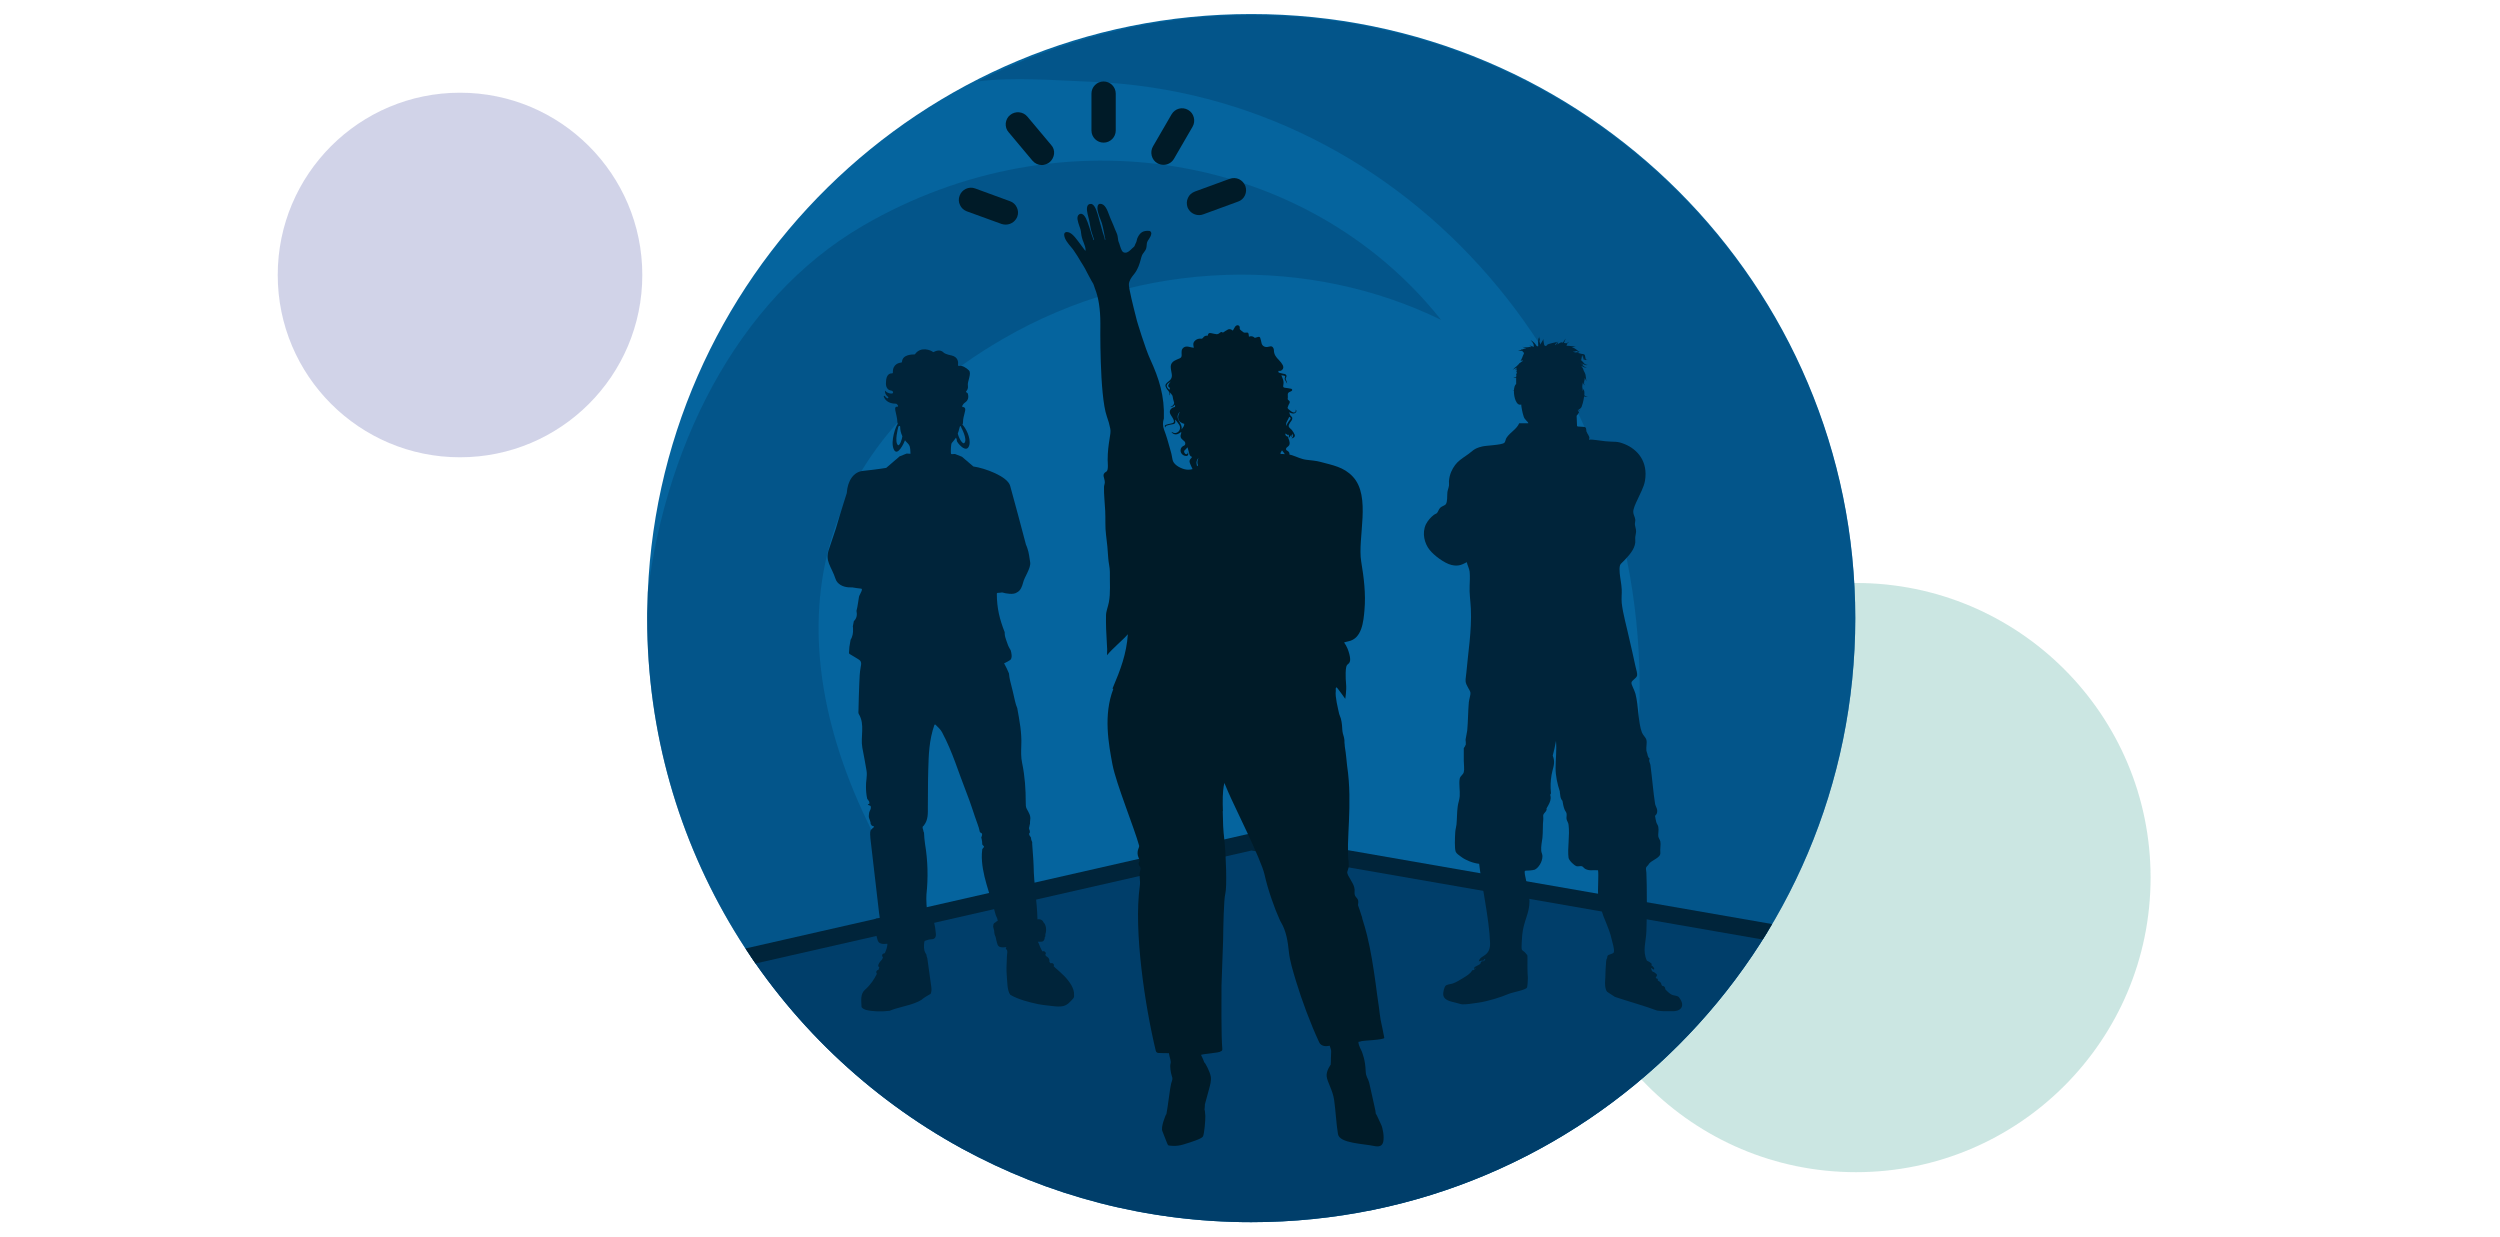 <svg xmlns="http://www.w3.org/2000/svg" xmlns:xlink="http://www.w3.org/1999/xlink" width="768" zoomAndPan="magnify" viewBox="0 0 576 285" height="380" preserveAspectRatio="xMidYMid meet" version="1.0"><defs><filter x="0%" y="0%" width="100%" height="100%" id="id1"><feColorMatrix values="0 0 0 0 1 0 0 0 0 1 0 0 0 0 1 0 0 0 1 0" color-interpolation-filters="sRGB"/></filter><mask id="id2"><g filter="url(#id1)"><rect x="-57.6" width="691.2" fill="#000000" y="-28.5" height="342" fill-opacity="0.298"/></g></mask><clipPath id="id3"><path d="M 0.746 0.32 L 136.496 0.32 L 136.496 136.07 L 0.746 136.07 Z M 0.746 0.32 " clip-rule="nonzero"/></clipPath><clipPath id="id4"><rect x="0" width="137" y="0" height="137"/></clipPath><mask id="id5"><g filter="url(#id1)"><rect x="-57.6" width="691.2" fill="#000000" y="-28.5" height="342" fill-opacity="0.298"/></g></mask><clipPath id="id6"><path d="M 0.988 0.359 L 84.988 0.359 L 84.988 84.359 L 0.988 84.359 Z M 0.988 0.359 " clip-rule="nonzero"/></clipPath><clipPath id="id7"><rect x="0" width="86" y="0" height="85"/></clipPath><clipPath id="id8"><path d="M 225 3 L 427.461 3 L 427.461 280 L 225 280 Z M 225 3 " clip-rule="nonzero"/></clipPath><clipPath id="id9"><path d="M 427.461 142.41 C 427.461 219.258 365.164 281.59 288.285 281.59 C 264.148 281.59 241.41 275.449 221.605 264.609 C 178.414 240.98 149.105 195.16 149.105 142.41 C 149.105 141.574 149.105 140.734 149.152 139.898 C 150.457 64.215 212.242 3.281 288.285 3.281 C 365.164 3.281 427.461 65.613 427.461 142.41 Z M 427.461 142.41 " clip-rule="nonzero"/></clipPath><clipPath id="id10"><path d="M 149 37 L 333 37 L 333 267 L 149 267 Z M 149 37 " clip-rule="nonzero"/></clipPath><clipPath id="id11"><path d="M 427.461 142.41 C 427.461 219.258 365.164 281.59 288.285 281.59 C 264.148 281.59 241.41 275.449 221.605 264.609 C 178.414 240.98 149.105 195.16 149.105 142.41 C 149.105 141.574 149.105 140.734 149.152 139.898 C 150.457 64.215 212.242 3.281 288.285 3.281 C 365.164 3.281 427.461 65.613 427.461 142.41 Z M 427.461 142.41 " clip-rule="nonzero"/></clipPath><clipPath id="id12"><path d="M 149 194 L 427.461 194 L 427.461 281.633 L 149 281.633 Z M 149 194 " clip-rule="nonzero"/></clipPath><clipPath id="id13"><path d="M 427.461 142.41 C 427.461 219.258 365.164 281.59 288.285 281.59 C 264.148 281.59 241.41 275.449 221.605 264.609 C 178.414 240.98 149.105 195.16 149.105 142.41 C 149.105 141.574 149.105 140.734 149.152 139.898 C 150.457 64.215 212.242 3.281 288.285 3.281 C 365.164 3.281 427.461 65.613 427.461 142.41 Z M 427.461 142.41 " clip-rule="nonzero"/></clipPath><clipPath id="id14"><path d="M 149 139 L 427.461 139 L 427.461 281.633 L 149 281.633 Z M 149 139 " clip-rule="nonzero"/></clipPath><clipPath id="id15"><path d="M 427.461 142.41 C 427.461 219.258 365.164 281.59 288.285 281.59 C 264.148 281.59 241.41 275.449 221.605 264.609 C 178.414 240.98 149.105 195.16 149.105 142.41 C 149.105 141.574 149.105 140.734 149.152 139.898 C 150.457 64.215 212.242 3.281 288.285 3.281 C 365.164 3.281 427.461 65.613 427.461 142.41 Z M 427.461 142.41 " clip-rule="nonzero"/></clipPath></defs><g mask="url(#id2)"><g transform="matrix(1, 0, 0, 1, 359, 134)"><g clip-path="url(#id4)"><g clip-path="url(#id3)"><path fill="#52ab9d" d="M 68.621 0.32 C 31.133 0.32 0.746 30.711 0.746 68.195 C 0.746 105.684 31.133 136.07 68.621 136.07 C 106.105 136.07 136.496 105.684 136.496 68.195 C 136.496 30.711 106.105 0.32 68.621 0.32 " fill-opacity="1" fill-rule="nonzero"/></g></g></g></g><g mask="url(#id5)"><g transform="matrix(1, 0, 0, 1, 63, 21)"><g clip-path="url(#id7)"><g clip-path="url(#id6)"><path fill="#666cb1" d="M 42.988 0.359 C 19.789 0.359 0.988 19.164 0.988 42.359 C 0.988 65.555 19.789 84.359 42.988 84.359 C 66.184 84.359 84.988 65.555 84.988 42.359 C 84.988 19.164 66.184 0.359 42.988 0.359 " fill-opacity="1" fill-rule="nonzero"/></g></g></g></g><path fill="#00243a" d="M 293.734 51.703 C 293.781 51.75 293.828 51.75 293.875 51.797 C 293.457 51.75 293.176 51.703 293.176 51.656 C 293.363 51.656 293.547 51.656 293.734 51.703 Z M 293.734 51.703 " fill-opacity="1" fill-rule="nonzero"/><path fill="#05649e" d="M 427.461 142.41 C 427.461 219.258 365.164 281.59 288.285 281.59 C 264.148 281.59 241.41 275.449 221.605 264.609 C 178.414 240.98 149.105 195.113 149.105 142.41 C 149.105 141.574 149.105 140.734 149.152 139.898 C 150.457 64.215 212.242 3.234 288.285 3.234 C 365.164 3.234 427.461 65.566 427.461 142.41 Z M 427.461 142.41 " fill-opacity="1" fill-rule="evenodd"/><g clip-path="url(#id8)"><g clip-path="url(#id9)"><path fill="#024b7b" d="M 427.461 142.504 C 427.461 210.23 378.957 266.656 314.703 279.031 C 350.488 255.121 375.695 212.883 377.652 164.645 C 380.773 87.102 324.441 21.84 251.801 18.863 C 243.551 18.539 233.348 17.699 225.242 18.77 C 244.16 9.188 265.547 3.465 288.145 3.465 C 365.117 3.512 427.461 65.75 427.461 142.504 Z M 427.461 142.504 " fill-opacity="0.577" fill-rule="nonzero"/></g></g><g clip-path="url(#id10)"><g clip-path="url(#id11)"><path fill="#024b7b" d="M 332.035 73.707 C 301.938 59.008 263.449 59.285 231.02 78.125 C 180.695 107.289 178.508 155.344 206.883 202.277 C 225.289 232.699 224.684 261.445 228.922 266.191 C 226.594 266.332 224.309 266.238 222.027 265.82 C 178.414 241.957 148.824 195.672 148.824 142.457 C 148.824 141.621 148.824 140.734 148.871 139.898 C 152.414 104.176 169.422 69.055 198.867 51.984 C 244.855 25.234 301.656 35.422 332.035 73.707 Z M 332.035 73.707 " fill-opacity="0.577" fill-rule="nonzero"/></g></g><g clip-path="url(#id12)"><g clip-path="url(#id13)"><path fill="#003e6a" d="M 288.285 194.043 L -5.449 260.98 L 306.363 354.527 L 523.445 235.023 Z M 288.285 194.043 " fill-opacity="1" fill-rule="nonzero"/></g></g><g clip-path="url(#id14)"><g clip-path="url(#id15)"><path stroke-linecap="butt" transform="matrix(0.466, 0, 0, 0.465, 148.36, 2.536)" fill="none" stroke-linejoin="miter" d="M 300.304 411.698 L -330.102 555.599 L 339.103 756.704 L 804.999 499.797 Z M 300.304 411.698 " stroke="#00243a" stroke-width="8.36" stroke-opacity="1" stroke-miterlimit="10"/></g></g><path fill="#001b28" d="M 254.27 32.863 C 255.809 32.863 257.066 31.609 257.066 30.074 L 257.066 21.562 C 257.066 20.027 255.809 18.77 254.27 18.77 C 252.73 18.77 251.473 20.027 251.473 21.562 L 251.473 30.074 C 251.473 31.609 252.73 32.863 254.27 32.863 Z M 254.27 32.863 " fill-opacity="1" fill-rule="nonzero"/><path fill="#001b28" d="M 237.867 37.004 C 238.426 37.656 239.219 38.027 240.012 38.027 C 240.152 38.027 240.336 38.027 240.477 37.98 C 240.945 37.887 241.41 37.703 241.828 37.375 C 242.387 36.91 242.762 36.215 242.855 35.469 C 242.945 34.727 242.715 33.98 242.203 33.422 L 236.703 26.863 C 235.727 25.699 233.953 25.516 232.742 26.492 C 232.137 26.957 231.812 27.656 231.719 28.398 C 231.672 29.145 231.859 29.887 232.371 30.445 Z M 237.867 37.004 " fill-opacity="1" fill-rule="nonzero"/><path fill="#001b28" d="M 266.664 37.609 C 267.082 37.84 267.594 37.98 268.062 37.98 C 269.039 37.98 269.973 37.469 270.484 36.586 L 274.77 29.191 C 275.145 28.539 275.238 27.793 275.051 27.051 C 274.863 26.305 274.398 25.699 273.746 25.328 C 272.395 24.539 270.719 25.004 269.926 26.352 L 265.637 33.75 C 265.266 34.398 265.172 35.145 265.359 35.887 C 265.547 36.633 266.012 37.238 266.664 37.609 Z M 266.664 37.609 " fill-opacity="1" fill-rule="nonzero"/><path fill="#001b28" d="M 273.699 45.609 C 273.375 46.309 273.375 47.051 273.605 47.75 C 273.793 48.215 274.07 48.586 274.445 48.914 C 274.957 49.332 275.609 49.562 276.262 49.562 C 276.59 49.562 276.914 49.516 277.242 49.379 L 285.254 46.445 C 285.953 46.215 286.512 45.703 286.84 45.004 C 287.164 44.309 287.164 43.562 286.934 42.867 C 286.652 42.168 286.141 41.609 285.488 41.285 C 284.789 40.957 284.043 40.957 283.344 41.191 L 275.332 44.121 C 274.586 44.402 273.98 44.914 273.699 45.609 Z M 273.699 45.609 " fill-opacity="1" fill-rule="nonzero"/><path fill="#001b28" d="M 222.727 48.68 L 230.785 51.609 C 231.113 51.703 231.391 51.75 231.719 51.75 C 232.371 51.75 233.023 51.516 233.535 51.098 C 233.906 50.773 234.188 50.402 234.375 49.938 C 234.652 49.238 234.605 48.449 234.281 47.797 C 233.953 47.098 233.395 46.586 232.695 46.355 L 224.684 43.422 C 223.238 42.867 221.605 43.656 221.094 45.098 C 220.816 45.797 220.859 46.586 221.188 47.238 C 221.469 47.891 222.027 48.402 222.727 48.68 Z M 222.727 48.68 " fill-opacity="1" fill-rule="nonzero"/><path fill="#001b28" d="M 318.941 239.117 C 318.848 238.422 318.242 235.723 318.105 235.023 C 317.965 234.094 317.824 233.164 317.73 232.234 C 317.453 230.328 317.172 228.418 316.938 226.512 C 316.426 222.836 315.867 219.164 314.98 215.535 C 314.656 214.23 314.281 212.93 313.863 211.629 C 313.863 211.629 313.863 211.629 313.863 211.582 C 313.863 211.348 313.77 211.16 313.676 210.93 C 313.445 210.137 313.164 209.348 312.887 208.559 C 312.887 208.559 312.887 208.512 312.887 208.512 C 312.934 208.094 313.023 207.625 312.84 207.254 C 312.699 206.93 312.324 206.648 312.188 206.324 C 312 205.859 312.141 205.348 312.094 204.883 C 312.047 204.23 311.719 203.625 311.395 203.066 C 311.113 202.602 310.883 202.137 310.602 201.672 C 310.555 201.531 310.508 201.441 310.461 201.301 C 310.461 201.254 310.461 201.207 310.414 201.16 C 310.324 200.695 310.836 200.09 310.742 199.348 C 310.742 199.348 310.742 198.695 310.742 198.695 C 310.043 194.043 311.719 185.391 310.371 176.414 C 310.324 175.949 310.23 175.02 310.184 174.602 C 310.137 174.18 310.09 173.762 310.043 173.344 C 309.996 173.02 309.949 172.691 309.902 172.414 C 309.855 172.09 309.809 171.809 309.809 171.484 C 309.762 171.297 309.762 171.066 309.762 170.879 C 309.762 170.691 309.762 170.461 309.719 170.273 C 309.672 169.809 309.484 169.391 309.391 168.973 C 309.25 168.367 309.25 167.762 309.203 167.156 C 309.156 166.598 309.066 166.043 308.926 165.531 C 308.785 165.203 308.645 164.832 308.551 164.508 C 308.273 163.25 307.574 160.504 307.762 159.25 C 307.805 158.926 307.621 158.457 307.945 158.367 C 308.039 158.32 309.949 161.016 309.949 161.016 C 309.949 161.016 310.277 159.062 310.137 157.621 C 309.996 156.18 309.949 153.621 310.371 153.203 C 310.789 152.785 311.395 152.645 310.883 150.691 C 310.371 148.738 309.719 148.18 309.719 148.086 C 309.762 147.992 309.531 147.992 310.648 147.762 C 313.816 147.156 314.145 143.156 314.375 140.551 C 314.703 136.828 314.238 133.062 313.629 129.434 C 312.699 123.945 316.008 114.406 311.672 109.801 C 309.578 107.57 307.062 107.199 304.172 106.406 C 303.148 106.129 302.074 106.082 301.051 105.941 C 299.793 105.801 298.812 105.242 297.648 104.871 C 297.461 104.824 297.277 104.777 297.09 104.73 C 297.137 104.406 296.996 104.082 296.672 103.895 C 296.531 103.801 296.344 103.754 296.297 103.523 C 296.297 103.336 296.344 103.199 296.484 103.105 C 296.578 103.012 296.719 102.918 296.809 102.824 C 297.371 102.406 297.09 101.523 296.855 101.012 C 296.809 100.871 296.719 100.547 296.531 100.5 C 296.438 100.5 296.391 100.5 296.297 100.453 C 296.25 100.312 296.156 100.129 296.109 99.988 L 296.203 99.895 C 296.438 100.035 296.672 100.172 296.855 100.312 C 296.855 100.266 296.855 100.172 296.855 100.082 C 297.137 100.312 296.902 100.594 296.902 100.824 C 296.949 100.824 296.949 100.871 296.996 100.871 C 297.184 100.641 297.371 100.359 297.555 100.129 C 297.555 100.266 297.555 100.453 297.555 100.641 C 297.602 100.641 297.602 100.641 297.648 100.641 C 297.695 100.406 297.742 100.129 297.836 99.895 C 298.023 100.312 297.93 100.684 297.555 101.012 C 298.066 100.965 298.441 100.594 298.301 100.172 C 298.16 99.801 297.93 99.477 297.695 99.152 C 297.555 98.918 297.277 98.777 297.137 98.594 C 296.855 98.312 296.855 98.035 297.043 97.707 C 297.184 97.43 297.371 97.148 297.555 96.918 C 297.789 96.594 297.836 96.172 297.555 95.988 C 297.184 95.707 297.137 95.336 297.043 94.965 C 297.23 95.059 297.371 95.148 297.555 95.195 C 297.836 95.289 298.113 95.336 298.395 95.148 C 298.719 94.965 298.812 94.594 298.535 94.359 C 298.629 94.871 298.348 95.195 297.836 94.965 C 297.461 94.824 297.184 94.5 296.855 94.266 C 296.719 94.125 296.578 93.988 296.719 93.754 C 296.809 93.57 296.855 93.289 296.996 93.102 C 297.23 92.73 297.23 92.453 296.949 92.266 C 296.719 92.125 296.625 91.941 296.719 91.66 C 296.719 91.613 296.719 91.523 296.719 91.477 C 296.672 90.5 296.672 90.5 297.508 90.125 C 297.602 90.078 297.742 89.941 297.742 89.848 C 297.742 89.754 297.602 89.566 297.461 89.566 C 296.996 89.477 296.484 89.383 296.02 89.336 C 295.738 89.289 295.645 89.195 295.645 88.965 C 295.691 88.543 295.785 88.172 295.691 87.754 C 295.598 87.289 295.367 86.871 295.227 86.453 C 295.367 86.453 295.551 86.496 295.785 86.543 C 296.156 86.637 296.156 86.684 296.02 87.055 C 295.973 87.148 295.973 87.336 296.02 87.43 C 296.156 87.754 296.391 88.078 296.578 88.453 C 296.484 88.172 296.484 87.895 296.344 87.66 C 296.203 87.383 296.156 87.195 296.344 86.918 C 296.484 86.684 296.391 86.359 296.203 86.266 C 296.066 86.172 295.879 86.125 295.738 86.125 C 295.414 86.031 295.086 85.984 294.762 85.895 C 294.527 85.801 294.434 85.66 294.621 85.43 C 294.945 85.52 295.18 85.43 295.414 85.195 C 295.785 84.871 295.691 84.453 295.551 84.125 C 295.32 83.707 295.039 83.336 294.668 82.961 C 294.016 82.312 293.504 81.66 293.504 80.684 C 293.504 80.496 293.457 80.312 293.363 80.172 C 293.223 79.895 292.988 79.754 292.711 79.801 C 292.477 79.848 292.242 79.895 292.012 79.938 C 291.5 80.031 290.801 79.754 290.66 79.055 C 290.613 78.684 290.473 78.312 290.379 77.938 C 290.332 77.707 290.195 77.566 289.914 77.613 C 289.68 77.66 289.402 77.754 289.121 77.848 C 288.75 77.52 288.328 77.336 287.77 77.566 C 287.723 77.473 287.723 77.336 287.723 77.242 C 287.633 76.637 287.633 76.59 286.98 76.637 C 286.887 76.637 286.793 76.684 286.746 76.637 C 286.652 76.637 286.559 76.59 286.465 76.543 C 286.328 76.449 286.188 76.355 286.047 76.219 C 285.859 76.031 285.582 75.938 285.629 75.566 C 285.676 75.336 285.582 75.055 285.301 74.961 C 285.07 74.867 284.742 75.008 284.555 75.289 C 284.371 75.566 284.23 75.844 284.043 76.172 C 283.719 75.891 283.297 75.707 282.879 75.938 C 282.504 76.125 282.133 76.402 281.762 76.637 C 281.387 76.402 281.34 76.449 280.922 76.777 C 280.781 76.914 280.547 77.008 280.363 77.008 C 279.941 76.961 279.523 76.867 279.152 76.777 C 278.59 76.637 278.359 76.777 278.266 77.336 C 277.848 77.289 277.426 77.426 277.195 77.801 C 277.055 77.984 276.914 78.078 276.68 78.031 C 276.168 77.984 275.75 78.125 275.375 78.449 C 275.051 78.73 274.863 79.102 274.957 79.566 C 275.004 79.707 275.004 79.895 275.051 80.125 C 274.816 80.078 274.633 80.078 274.492 80.031 C 274.164 79.984 273.84 79.848 273.512 79.848 C 272.906 79.801 272.348 80.219 272.254 80.824 C 272.207 81.148 272.254 81.473 272.254 81.848 C 272.254 82.219 272.113 82.449 271.742 82.59 C 271.324 82.777 270.902 82.918 270.531 83.148 C 270.066 83.43 269.738 83.895 269.738 84.453 C 269.738 85.008 269.879 85.613 269.973 86.172 C 270.066 86.684 269.973 87.148 269.598 87.566 C 269.414 87.754 269.18 87.941 268.945 88.125 C 268.715 88.359 268.434 88.59 268.527 88.965 C 268.621 89.242 268.762 89.523 268.945 89.754 C 269.227 90.125 269.645 90.453 269.367 91.055 L 269.461 91.055 C 269.551 90.824 269.598 90.637 269.691 90.453 C 269.785 90.637 269.832 90.777 269.926 90.871 C 270.02 90.965 270.113 91.102 270.156 91.242 C 270.203 91.707 270.391 92.359 270.531 92.824 C 270.484 93.289 270.113 93.57 269.598 93.801 C 270.066 93.801 270.344 93.613 270.625 93.336 C 270.625 93.289 270.672 93.289 270.672 93.242 C 270.719 93.43 270.766 93.523 270.766 93.523 C 270.719 93.57 270.719 93.66 270.719 93.754 C 270.672 93.754 270.578 93.801 270.531 93.801 C 269.598 94.082 269.227 94.824 269.785 95.66 C 269.973 95.988 270.203 96.266 270.344 96.594 C 270.625 97.195 270.484 97.477 269.832 97.57 C 269.414 97.66 268.992 97.754 268.574 97.895 C 268.48 97.941 268.34 98.082 268.34 98.172 C 268.34 98.266 268.48 98.359 268.527 98.5 C 268.574 98.172 268.574 98.129 268.898 98.035 C 269.227 97.941 269.551 97.848 269.879 97.801 C 270.672 97.707 270.902 97.57 270.766 96.777 C 270.766 96.73 270.766 96.73 270.809 96.684 C 271.137 97.105 271.418 97.477 271.695 97.895 C 272.07 98.453 271.93 99.477 270.949 99.754 C 270.531 99.848 270.25 99.664 269.879 99.477 C 270.113 99.895 270.438 100.035 270.809 100.082 C 271.324 100.129 271.742 99.801 272.16 99.523 C 272.16 99.664 272.16 99.848 272.113 99.941 C 271.883 100.5 271.977 100.918 272.441 101.289 C 272.582 101.43 272.723 101.523 272.859 101.664 C 273.047 101.801 273.094 101.988 273.094 102.266 C 273.047 102.594 272.812 102.688 272.582 102.777 C 271.789 103.242 271.883 104.223 272.395 104.688 C 272.629 104.918 273 105.059 273.328 105.059 C 273.746 105.059 273.887 104.641 273.699 104.129 C 273.652 104.359 273.652 104.688 273.281 104.641 C 272.953 104.594 272.723 104.129 272.859 103.848 C 272.906 103.754 273.047 103.664 273.141 103.57 C 273.281 103.43 273.418 103.242 273.605 103.059 C 273.746 103.523 273.887 103.988 273.98 104.406 C 274.07 104.777 274.164 105.152 274.633 105.242 C 274.586 105.289 274.586 105.336 274.586 105.383 C 274.539 105.43 274.539 105.477 274.492 105.523 C 274.117 105.848 273.934 106.223 274.164 106.734 C 274.352 107.152 274.492 107.57 274.723 107.988 C 274.723 108.035 274.77 108.035 274.77 108.082 C 274.445 108.176 274.117 108.223 273.746 108.223 C 272.676 108.223 271.137 107.523 270.484 106.641 C 270.113 106.176 270.113 105.57 269.973 104.965 C 269.879 104.359 269.645 103.754 269.504 103.152 C 269.133 101.754 268.715 100.359 268.203 99.012 C 267.875 98.172 267.875 97.242 268.156 96.406 C 268.34 91.242 267.035 87.195 265.031 82.824 C 263.82 80.219 261.957 73.938 261.957 73.938 C 261.91 73.754 261.816 73.426 261.723 73.008 C 261.211 71.008 260 66.262 260.094 65.426 C 260.188 64.59 260.699 63.891 261.117 63.379 C 261.723 62.68 262.004 62.078 262.332 61.332 C 262.469 60.961 262.703 60.309 262.797 59.891 C 262.891 59.52 262.984 59.145 263.121 58.82 C 263.215 58.59 263.355 58.402 263.543 58.168 C 263.82 57.797 264.102 57.426 264.148 56.914 C 264.148 56.773 264.195 56.633 264.195 56.496 C 264.195 56.262 264.242 56.031 264.289 55.844 C 264.379 55.566 264.52 55.332 264.707 55.098 C 264.941 54.727 265.219 54.309 265.266 53.797 C 265.266 53.656 265.219 53.52 265.125 53.379 C 265.031 53.285 264.895 53.191 264.754 53.191 C 263.402 53.098 262.797 53.562 262.285 54.402 C 262.051 54.773 261.957 55.098 261.91 55.379 C 261.863 55.609 261.816 55.797 261.68 56.031 C 261.68 56.078 261.633 56.121 261.586 56.215 C 261.539 56.355 261.398 56.773 261.258 56.867 C 261.117 57.008 260.98 57.098 260.84 57.238 C 260.375 57.703 259.812 58.262 259.254 58.215 C 258.555 58.215 258.371 57.609 258.043 56.633 C 257.949 56.309 257.855 55.984 257.719 55.703 C 257.625 55.52 257.625 55.238 257.578 54.961 C 257.531 54.586 257.484 54.168 257.297 53.75 C 257.16 53.426 257.02 53.098 256.879 52.773 C 256.738 52.449 256.645 52.168 256.508 51.844 C 256.414 51.656 256.32 51.426 256.227 51.191 C 256.133 50.961 256.039 50.727 255.945 50.539 C 255.809 50.262 255.715 49.938 255.574 49.609 C 255.109 48.355 254.594 46.957 253.477 46.957 C 253.246 46.957 253.059 47.098 252.965 47.285 C 252.594 48.168 253.199 49.656 253.664 50.867 C 253.758 51.098 253.852 51.332 253.898 51.52 C 254.035 51.984 254.223 52.867 254.363 53.609 C 254.41 53.938 254.504 54.309 254.551 54.586 C 254.594 54.727 254.594 54.867 254.641 54.961 C 254.688 55.055 254.688 55.145 254.688 55.191 C 254.688 55.191 254.641 55.238 254.551 55.238 C 254.551 55.238 254.551 55.238 254.551 55.191 C 254.551 55.098 254.504 54.914 254.457 54.727 C 254.176 53.984 253.898 52.914 253.664 52.074 C 253.57 51.75 253.523 51.52 253.43 51.285 C 253.383 51.098 253.336 50.867 253.246 50.586 C 252.824 49.004 252.406 47.516 251.707 47.098 C 251.52 46.957 251.289 46.957 251.102 47.004 C 250.867 47.051 250.684 47.191 250.59 47.379 C 250.262 47.98 250.496 49.051 250.773 50.074 C 250.82 50.262 250.867 50.449 250.914 50.633 C 251.008 50.961 251.055 51.379 251.148 51.844 C 251.242 52.262 251.289 52.68 251.379 53.008 C 251.473 53.426 251.613 53.797 251.754 54.215 C 251.895 54.586 251.984 54.914 252.078 55.238 C 252.078 55.238 252.078 55.285 252.031 55.332 C 251.984 55.332 251.941 55.285 251.941 55.285 C 251.801 54.867 251.66 54.402 251.473 53.938 C 251.332 53.473 251.195 52.961 251.008 52.449 C 250.961 52.355 250.961 52.262 250.914 52.168 C 250.496 50.867 249.984 49.473 249.238 49.285 C 249.098 49.238 248.816 49.238 248.586 49.426 C 247.934 49.938 248.352 51.098 248.68 52.074 C 248.77 52.355 248.91 52.68 248.957 52.914 C 249.051 53.191 249.051 53.473 249.098 53.797 C 249.145 54.121 249.191 54.449 249.285 54.773 C 249.379 55.145 249.516 55.52 249.656 55.844 C 249.891 56.449 250.121 57.055 250.121 57.656 C 250.121 57.703 250.074 57.703 250.074 57.75 C 250.074 57.75 250.031 57.75 249.984 57.703 C 249.797 57.473 249.656 57.238 249.469 57.008 C 249.145 56.586 248.816 56.121 248.492 55.703 C 248.398 55.609 248.305 55.473 248.211 55.332 C 247.605 54.543 246.676 53.332 245.648 53.473 C 245.371 53.52 245.184 53.75 245.184 54.074 C 245.23 55.098 246.07 56.078 246.812 56.961 C 247.047 57.238 247.281 57.52 247.422 57.75 C 247.98 58.543 248.492 59.379 249.004 60.262 C 249.191 60.543 249.379 60.867 249.562 61.148 C 249.891 61.656 250.168 62.215 250.449 62.773 C 250.773 63.379 251.102 64.031 251.473 64.684 C 251.941 65.426 251.941 65.473 252.031 65.75 C 252.078 65.891 252.125 66.078 252.266 66.449 C 253.105 68.543 253.523 71.195 253.523 74.543 C 253.523 74.543 253.289 91.055 255.016 95.941 C 255.387 96.965 255.621 97.801 255.809 98.777 C 256.086 99.988 255.203 102.035 255.203 105.988 C 255.203 106.453 255.434 108.359 254.922 108.641 C 253.711 109.336 254.504 109.941 254.551 111.105 C 254.551 111.477 254.363 111.848 254.363 112.223 C 254.316 113.852 254.551 115.852 254.641 117.711 C 254.734 119.57 254.594 121.523 254.828 123.199 C 255.062 125.012 255.246 126.781 255.34 128.594 C 255.387 129.57 255.715 130.688 255.715 131.805 C 255.668 134.176 255.898 136.645 255.48 138.781 C 255.293 139.805 254.828 140.828 254.828 141.805 C 254.781 143.527 254.875 146.273 255.016 148.18 C 255.109 149.062 255.109 150.039 255.062 150.969 C 256.18 149.527 258.695 147.48 259.859 146.133 C 259.535 150.691 258.184 154.273 256.32 158.645 C 256.414 158.691 256.461 158.738 256.508 158.738 C 254.176 164.738 255.434 171.484 256.32 176.184 C 257.16 180.555 261.305 190.648 262.469 194.883 C 262.469 195.207 262.285 195.484 262.191 195.812 C 262.051 196.371 262.051 196.93 262.285 197.484 C 262.422 197.812 262.609 198.137 262.516 198.465 C 262.469 198.602 262.375 198.695 262.332 198.836 C 262.238 199.254 262.703 199.625 262.797 200.043 C 262.75 200.418 262.703 200.789 262.609 201.023 C 262.422 201.719 262.797 202.977 262.609 204.137 C 261.164 214.418 263.82 231.863 266.289 242.094 C 266.336 242.375 266.617 242.605 266.898 242.605 C 267.27 242.652 269.367 242.652 269.32 242.652 C 269.461 243.723 269.879 244.375 269.691 245.074 C 269.504 245.676 269.738 247.164 269.973 247.863 C 270.25 248.562 270.113 248.746 269.832 249.633 C 269.598 250.422 269.039 255.305 268.715 256.84 C 268.715 256.656 268.715 256.656 268.621 256.84 C 268.621 256.84 267.363 259.68 267.828 260.656 C 268.246 261.633 268.992 263.773 269.133 263.863 C 269.273 263.957 270.949 264.238 272.676 263.68 C 274.68 263.074 276.82 262.375 277.148 261.863 C 277.473 261.352 277.754 257.957 277.707 257.074 C 277.66 256.238 277.566 255.633 277.52 255.68 C 277.566 255.215 277.613 254.746 277.613 254.422 C 277.938 253.215 278.266 252.051 278.59 250.84 C 278.824 249.957 279.105 248.98 278.965 248.051 C 278.777 246.934 277.66 244.793 277.473 244.793 C 277.332 244.328 277.008 243.676 276.727 243.074 C 276.633 242.84 281.293 242.562 281.199 242.234 C 281.199 242.234 281.246 242.234 281.246 242.234 C 281.246 242.234 281.199 242.234 281.246 242.234 C 281.246 242.234 281.293 242.234 281.293 242.234 C 281.527 242.141 281.668 241.91 281.621 241.629 C 281.34 238.746 281.434 229.535 281.434 227.07 C 281.574 222.793 281.762 218.094 281.809 216.512 C 281.852 213.629 281.945 207.254 282.32 205.859 C 282.691 204.465 282.504 197.207 282.086 193.438 C 281.809 191.254 281.762 189.438 281.715 186.832 C 281.715 186.879 281.762 186.926 281.762 186.926 C 281.762 186.648 281.715 185.812 281.715 185.301 C 281.668 182.785 281.898 181.113 282.086 180.461 C 282.133 180.461 281.715 179.484 282.973 182.461 C 284.23 185.438 290.613 198.09 291.359 201.531 C 292.105 204.977 293.734 209.488 294.762 211.719 C 294.898 212.047 295.039 212.324 295.18 212.559 C 296.344 214.512 296.719 216.93 296.949 219.211 C 297.184 221.535 297.93 223.77 298.582 226 C 299.934 230.465 301.938 235.863 303.938 240.141 C 304.406 241.164 305.664 241.07 306.082 240.98 C 306.176 240.98 306.27 240.934 306.363 240.934 C 306.547 241.539 306.688 241.91 306.688 242.004 C 306.734 242.375 306.641 242.887 306.641 243.91 C 306.641 244.281 306.641 244.746 306.594 245.305 C 306.594 245.305 305.523 246.699 305.664 248.004 C 305.805 249.305 307.062 251.168 307.387 253.445 C 307.715 255.727 307.898 259.168 308.273 261.309 C 308.645 263.445 314.145 263.492 316.66 264.051 C 317.637 264.238 318.477 264.145 318.711 263.027 C 318.941 261.91 318.617 259.91 318.195 259.074 C 317.684 258.051 317.125 256.656 316.984 256.609 C 316.938 256.098 316.848 255.633 316.754 255.258 C 316.473 254.145 315.727 250.422 315.449 249.398 C 315.168 248.375 314.703 248.098 314.656 246.84 C 314.562 244.141 313.91 242.746 313.77 242.281 C 313.676 242.004 312.977 240.887 312.977 240.047 C 313.258 240.004 313.539 239.957 313.77 239.863 C 313.816 239.77 318.988 239.582 318.941 239.117 Z M 296.438 97.242 C 296.625 96.824 296.855 96.406 297.043 96.035 C 297.371 96.172 297.461 96.359 297.23 96.684 C 297.09 96.871 296.902 97.059 296.809 97.242 C 296.625 97.523 296.484 97.801 296.297 98.172 C 296.344 97.801 296.297 97.477 296.438 97.242 Z M 269.18 88.73 C 269.133 88.824 269.18 89.012 269.227 89.148 C 269.227 89.195 269.367 89.195 269.414 89.242 C 269.551 89.43 269.598 89.613 269.414 89.801 C 268.434 88.871 268.715 88.543 269.738 87.895 C 269.551 88.125 269.32 88.406 269.18 88.73 Z M 295.039 104.594 C 294.945 104.266 295.273 103.988 295.273 103.941 C 295.273 103.895 295.32 103.801 295.367 103.754 C 295.645 104.082 295.879 104.406 296.02 104.641 C 295.738 104.594 295.367 104.594 295.039 104.594 Z M 272.254 98.918 C 272.348 98.312 272.113 97.895 271.883 97.43 C 271.742 97.148 271.555 96.918 271.461 96.637 C 271.184 95.988 271.324 95.336 271.883 94.871 C 271.555 95.383 271.324 95.941 271.508 96.547 C 271.695 97.195 272.207 97.477 272.859 97.66 C 272.859 98.172 272.582 98.453 272.254 98.918 Z M 275.703 106.918 C 275.609 106.547 275.703 106.266 275.797 105.988 C 275.844 105.801 276.027 105.664 276.121 105.523 C 275.844 106.176 275.797 106.688 276.027 107.199 C 275.938 107.289 275.891 107.336 275.797 107.43 C 275.797 107.246 275.703 107.105 275.703 106.918 Z M 275.703 106.918 " fill-opacity="1" fill-rule="nonzero"/><path fill="#00243a" d="M 246.859 227.023 C 245.93 225.395 244.578 224.234 243.18 223.023 C 243.039 222.883 242.898 222.746 242.762 222.605 C 242.762 222.559 242.809 222.559 242.809 222.512 C 242.809 222.465 242.855 222.371 242.809 222.324 C 242.809 222.281 242.809 222.188 242.762 222.141 C 242.668 222.047 242.574 221.953 242.434 221.906 C 242.387 221.906 242.34 221.906 242.293 221.906 C 242.203 221.906 242.156 221.906 242.062 221.953 C 241.969 221.859 241.875 221.723 241.781 221.629 C 241.828 221.441 241.781 221.211 241.734 221.023 C 241.641 220.746 241.457 220.559 241.176 220.371 C 241.129 220.371 241.129 220.324 241.082 220.324 C 241.082 220.324 241.082 220.324 241.035 220.324 C 241.035 220.324 240.988 220.324 240.988 220.277 C 240.988 220.277 240.988 220.277 240.988 220.234 C 240.945 220.141 240.898 220.094 240.805 220 C 240.852 219.953 240.852 219.953 240.898 219.906 C 240.945 219.812 240.988 219.629 240.945 219.535 C 240.852 219.301 240.57 219.07 240.293 219.164 C 240.246 219.164 240.199 219.164 240.152 219.211 C 239.824 218.605 239.547 218 239.312 217.348 C 239.266 217.254 239.172 217.117 239.125 216.977 C 239.125 216.977 239.172 216.977 239.172 216.977 C 239.312 216.977 239.5 216.977 239.641 216.977 C 239.777 216.977 239.965 216.977 240.152 216.93 C 240.57 216.789 240.711 216.324 240.711 215.953 C 240.711 215.953 240.711 215.906 240.711 215.906 C 240.758 215.859 240.758 215.859 240.805 215.812 C 240.852 215.766 240.852 215.676 240.852 215.582 C 240.852 215.488 240.852 215.395 240.852 215.254 C 241.176 214.324 241.035 213.023 240.383 212.465 C 240.336 212.324 240.293 212.184 240.152 212.094 C 239.871 211.812 239.453 211.766 239.031 211.812 C 239.031 211.812 239.031 211.812 239.031 211.766 C 238.941 207.812 238.195 203.535 238.148 199.578 C 238.102 197.859 237.914 196.184 237.82 194.461 C 237.82 194.324 237.82 194.184 237.82 193.996 C 237.637 193.672 237.543 193.348 237.543 192.973 C 237.496 192.926 237.449 192.883 237.449 192.836 C 237.262 192.602 237.074 192.371 237.121 192.043 C 237.168 191.949 237.215 191.859 237.309 191.766 C 237.262 191.625 237.262 191.484 237.262 191.348 C 237.215 191.301 237.168 191.254 237.168 191.16 C 237.121 191.066 237.121 191.02 237.121 190.926 C 237.031 190.836 237.074 190.695 237.121 190.648 C 237.121 190.648 237.121 190.648 237.121 190.602 C 237.121 190.555 237.168 190.461 237.168 190.414 C 237.168 190.367 237.215 190.277 237.215 190.23 C 237.215 190.184 237.215 190.184 237.215 190.137 C 237.215 190.137 237.215 190.09 237.215 190.09 C 237.215 189.996 237.262 189.949 237.309 189.902 C 237.309 189.578 237.309 189.254 237.355 188.926 C 237.543 187.996 237.031 187.207 236.562 186.367 C 236.332 185.949 236.332 185.438 236.332 184.926 C 236.332 181.902 236.145 178.879 235.492 175.762 C 235.211 174.461 235.258 173.113 235.305 171.762 C 235.445 168.832 234.887 165.996 234.375 163.156 C 234.141 162.645 234 162.086 233.859 161.527 C 233.676 160.785 233.535 160.039 233.348 159.297 C 233.164 158.504 232.93 157.668 232.742 156.879 C 232.602 156.32 232.512 155.715 232.465 155.156 C 232.137 154.367 231.766 153.574 231.344 152.832 C 231.438 152.832 232.742 152.133 232.883 151.945 C 233.07 151.621 233.117 151.25 233.07 150.875 C 233.023 150.504 232.977 150.133 232.836 149.762 C 232.789 149.715 232.789 149.668 232.742 149.621 C 232.555 149.34 232.418 149.016 232.277 148.738 C 232.137 148.363 231.996 147.992 231.859 147.574 C 231.672 147.016 231.484 146.504 231.484 145.945 C 231.484 145.852 231.484 145.762 231.484 145.668 C 230.32 142.691 229.668 140.133 229.668 136.781 C 229.668 136.688 229.762 136.598 229.855 136.598 C 230.227 136.598 230.555 136.551 230.832 136.504 C 230.879 136.504 230.879 136.504 230.926 136.504 C 231.812 136.781 233.535 137.062 234.281 136.504 C 235.164 136.086 235.492 135.109 235.727 134.223 C 236.004 132.969 237.543 130.922 237.355 129.57 C 237.168 128.457 237.074 127.34 236.703 126.316 C 236.609 126.035 236.516 125.758 236.379 125.48 C 235.816 123.246 233.301 113.941 232.742 111.941 C 232.137 109.758 226.918 107.848 224.262 107.477 L 221.699 105.289 C 221.699 105.289 221.652 105.242 221.652 105.242 C 221.422 105.152 220.023 104.594 220.023 104.594 L 219.277 104.641 C 219.184 104.641 219.09 104.547 219.09 104.453 C 219.043 103.848 219.09 102.406 219.277 102.082 C 219.512 101.754 219.836 101.477 220.07 101.105 C 220.117 101.012 220.207 100.918 220.254 100.824 C 220.395 101.105 220.488 101.383 220.441 101.523 C 220.348 101.801 222.727 104.824 223.332 102.547 C 223.75 100.824 222.398 98.453 221.746 97.848 C 221.84 97.707 221.887 97.477 221.887 97.105 C 221.887 95.941 222.586 94.547 222.352 94.078 C 222.211 93.848 222.074 93.754 221.934 93.801 C 221.793 93.848 221.652 93.66 221.699 93.523 C 221.84 93.242 222.027 92.965 222.305 92.777 C 223.004 92.312 223.238 91.66 223.004 90.73 C 223.004 90.684 222.957 90.684 222.957 90.637 C 222.91 90.59 222.773 90.453 222.68 90.406 C 222.586 90.359 222.539 90.219 222.633 90.125 C 222.863 89.895 223.098 89.477 223.004 88.824 C 222.816 87.988 223.938 86.031 223.238 85.336 C 222.633 84.73 221.652 84.125 220.953 84.312 C 220.816 84.359 220.723 84.219 220.723 84.125 C 220.816 83.52 220.816 82.266 219.23 81.895 C 219.23 81.895 217.832 81.66 217.367 81.195 C 216.902 80.73 216.156 80.543 215.129 81.102 C 215.035 81.148 214.992 81.148 214.898 81.055 C 214.523 80.73 212.195 79.707 210.844 81.566 C 210.797 81.613 210.75 81.66 210.703 81.66 C 210.191 81.66 207.906 81.66 207.816 83.383 C 207.816 83.473 207.77 83.52 207.676 83.52 C 207.211 83.566 205.625 83.848 205.719 85.848 C 205.719 85.941 205.625 86.031 205.531 86.031 C 205.113 85.984 204.133 86.172 204.133 88.125 C 204.133 88.125 203.902 89.754 205.297 89.988 C 205.297 89.988 205.766 89.988 205.766 90.453 C 205.766 90.871 204.508 90.684 203.992 90.078 C 203.949 90.031 203.949 90.031 203.902 89.988 C 203.902 89.988 203.762 90.824 204.602 91.43 C 204.785 91.566 204.602 91.848 204.414 91.754 C 204.227 91.66 204.039 91.477 203.855 91.242 C 203.762 91.102 203.574 91.242 203.621 91.383 C 203.855 92.035 204.555 93.012 206.418 93.012 C 206.465 93.012 206.512 93.012 206.559 93.059 C 206.648 93.102 206.789 93.242 206.883 93.43 C 206.977 93.566 206.883 93.754 206.695 93.707 C 206.418 93.66 206.137 93.848 206.277 94.547 C 206.418 95.242 206.742 96.453 206.742 97.105 C 206.742 97.336 206.789 97.523 206.836 97.66 C 206.418 98.129 205.113 101.664 205.906 103.477 C 206.742 105.43 208.328 101.988 208.512 101.43 C 208.793 101.848 208.98 101.941 209.211 102.219 C 209.586 102.641 209.727 102.871 209.773 104.453 C 209.773 104.5 209.773 104.547 209.773 104.547 L 208.887 104.5 C 208.887 104.5 207.488 105.059 207.254 105.152 C 207.254 105.152 207.211 105.152 207.211 105.199 C 207.211 105.199 205.066 107.059 204.18 107.801 C 202.223 108.129 199.336 108.453 198.777 108.5 C 196.68 108.734 195.281 110.734 195.094 113.617 C 195.047 113.895 193.695 117.852 192.578 121.805 C 192.578 121.805 191.039 126.41 191.039 126.41 C 189.969 129.293 191.508 130.363 192.531 133.434 C 192.625 133.711 192.766 133.992 192.996 134.223 C 193.836 135.152 195.141 135.387 196.352 135.34 C 196.352 135.34 196.398 135.34 196.398 135.34 C 197.051 135.48 197.703 135.527 198.402 135.621 C 198.496 135.621 198.59 135.711 198.59 135.805 C 198.543 136.41 197.984 137.016 197.891 137.621 C 197.844 138.039 197.75 138.41 197.703 138.828 C 197.609 139.574 197.473 140.18 197.332 140.734 C 197.516 141.574 197.426 142.457 196.727 143.109 C 196.633 143.48 196.586 143.852 196.492 144.316 C 196.539 144.504 196.539 144.738 196.539 144.922 C 196.586 145.762 196.445 146.691 195.98 147.387 C 195.84 148.133 195.746 148.785 195.699 149.062 C 195.652 149.434 195.605 150.18 195.605 150.457 C 195.605 150.504 195.652 150.598 195.699 150.645 C 195.934 150.785 196.492 151.109 196.863 151.344 C 198.168 152.18 198.637 152.133 198.309 153.668 C 198.078 154.879 198.031 156.18 197.984 157.434 C 197.891 159.48 197.844 161.527 197.797 163.574 C 197.797 163.902 197.703 164.32 197.891 164.551 C 199.336 166.973 198.215 169.715 198.684 172.273 C 199.008 174.043 199.383 175.855 199.66 177.625 C 199.848 178.832 199.473 180.043 199.52 181.297 C 199.52 182.23 199.613 183.16 199.801 184.043 C 199.941 184.23 200.078 184.414 200.219 184.602 C 200.266 184.648 200.266 184.742 200.266 184.789 C 200.266 184.832 200.312 184.879 200.312 184.926 C 200.312 184.832 200.312 184.926 200.312 184.973 C 200.312 184.973 200.312 185.02 200.312 185.02 C 200.312 185.02 200.359 185.066 200.312 185.066 C 200.312 185.066 200.312 185.113 200.312 185.113 C 200.359 185.207 199.895 185.297 199.941 185.391 C 199.988 185.484 200.547 185.625 200.594 185.719 C 200.594 185.809 200.641 185.855 200.641 185.949 C 200.641 185.996 200.641 185.996 200.641 186.043 C 200.641 186.09 200.641 186.09 200.641 186.137 C 200.641 186.137 200.641 186.137 200.641 186.184 C 200.594 186.461 200.5 186.695 200.359 186.879 C 200.359 186.879 200.359 186.926 200.359 186.926 C 200.359 187.02 200.312 187.066 200.266 187.16 C 200.219 187.484 200.172 187.812 200.172 188.09 C 200.172 188.648 200.641 189.207 200.594 189.859 C 200.641 189.902 200.688 189.949 200.73 189.996 C 200.777 190.043 200.824 190.137 200.824 190.184 C 200.871 190.277 201.383 190.367 201.383 190.461 L 201.34 190.555 C 201.293 190.602 201.246 190.648 201.199 190.695 C 200.965 190.879 200.777 191.066 200.594 191.301 C 200.406 191.859 200.5 192.555 200.547 193.207 C 201.199 198.465 201.898 205.207 202.551 210.465 C 202.598 210.836 202.688 211.207 202.688 211.582 C 202.457 211.629 202.223 211.629 201.992 211.629 C 201.711 211.629 201.477 211.859 201.477 212.141 C 201.477 212.23 201.523 212.277 201.57 212.371 C 201.57 213.766 201.758 215.207 202.176 216.512 C 202.27 216.836 202.41 217.117 202.734 217.301 C 203.016 217.441 203.34 217.488 203.621 217.488 C 203.902 217.488 204.18 217.441 204.461 217.441 C 204.461 218.141 204.18 218.883 203.855 219.629 C 203.762 219.629 203.668 219.629 203.621 219.676 C 203.48 219.723 203.387 219.812 203.297 219.906 C 203.25 219.953 203.25 220.047 203.25 220.094 C 203.25 220.141 203.25 220.234 203.25 220.277 C 203.297 220.371 203.34 220.465 203.434 220.559 C 203.387 220.699 203.297 220.883 203.25 221.023 C 202.922 221.348 202.598 221.77 202.41 222.188 C 202.316 222.371 202.316 222.559 202.41 222.699 C 202.457 222.793 202.551 222.836 202.598 222.883 C 202.504 223.07 202.457 223.258 202.363 223.488 C 202.363 223.488 202.316 223.488 202.316 223.488 C 202.27 223.488 202.176 223.535 202.129 223.535 C 202.035 223.629 201.945 223.723 201.898 223.859 C 201.898 223.906 201.898 223.953 201.898 224 C 201.898 224.094 201.945 224.188 201.992 224.281 C 201.992 224.324 202.035 224.324 202.035 224.371 C 201.383 225.676 200.547 226.93 199.289 228.047 C 198.168 229.023 198.449 230.605 198.496 231.953 C 198.496 232.234 199.195 232.605 199.566 232.699 C 201.152 233.07 203.062 233.117 204.973 232.887 C 206.695 232.141 209.121 231.77 210.844 231.07 C 211.355 230.887 211.82 230.652 212.289 230.375 C 212.941 229.816 213.688 229.395 214.43 228.977 C 214.617 228.512 214.664 228 214.57 227.395 C 214.293 225.164 213.918 222.93 213.641 220.699 C 213.641 220.652 213.594 220.652 213.594 220.605 C 213.5 220.371 213.453 220.188 213.453 219.953 C 213.266 219.676 213.078 219.348 212.988 219.023 C 212.895 218.605 212.848 218.141 212.895 217.676 C 212.895 217.395 212.941 217.07 213.035 216.789 C 213.219 216.742 213.406 216.652 213.594 216.605 C 213.871 216.512 214.152 216.418 214.477 216.418 C 214.805 216.418 215.176 216.371 215.41 216.094 C 215.688 215.766 215.645 215.301 215.598 214.93 C 215.551 214.512 215.504 214.141 215.457 213.719 C 215.316 212.883 215.129 212.047 214.805 211.207 C 214.711 210.977 214.523 210.883 214.293 210.883 C 214.199 210.836 214.105 210.789 213.965 210.789 C 213.918 210.742 213.824 210.742 213.73 210.695 C 213.5 209.719 213.359 207.113 213.453 206.09 C 213.871 202.184 213.777 198.324 213.125 194.418 C 212.988 193.578 212.941 192.695 212.895 191.859 C 212.801 191.672 212.707 191.438 212.707 191.207 C 212.613 191.02 212.566 190.836 212.566 190.602 C 212.566 190.508 212.613 190.414 212.66 190.371 C 212.707 190.324 212.754 190.324 212.801 190.277 C 212.801 190.23 212.848 190.184 212.895 190.137 C 213.871 188.879 213.777 187.391 213.777 185.949 C 213.824 183.066 213.777 180.23 213.871 177.344 C 213.965 173.949 214.059 170.555 215.27 167.062 C 215.316 166.926 215.504 166.879 215.598 167.02 C 216.203 167.621 216.762 168.133 217.086 168.785 C 219.512 173.344 220.723 177.672 222.633 182.508 C 223.656 185.066 224.449 187.766 225.242 189.902 C 225.473 190.461 225.613 191.066 225.754 191.672 C 225.801 191.719 225.895 191.812 225.941 191.859 C 225.941 191.859 225.988 191.902 225.988 191.902 C 225.988 191.902 225.988 191.902 226.031 191.902 C 226.078 191.949 226.125 191.949 226.172 191.996 C 226.266 192.043 226.312 192.23 226.266 192.324 C 226.266 192.371 226.266 192.371 226.266 192.414 C 226.219 192.602 226.172 192.789 226.078 192.973 C 226.125 193.066 226.125 193.16 226.172 193.301 C 226.266 193.719 226.312 194.137 226.312 194.555 C 226.359 194.602 226.406 194.695 226.453 194.742 C 226.5 194.789 226.5 194.789 226.547 194.836 C 226.547 194.836 226.594 194.883 226.594 194.883 C 226.594 194.883 226.641 194.973 226.641 194.93 C 226.73 195.02 226.73 195.16 226.641 195.254 C 226.5 195.348 226.406 195.531 226.312 195.672 C 226.266 196.043 226.266 196.418 226.219 196.742 C 226.031 201.301 228.223 206.184 229.34 210.559 C 229.48 211.207 229.762 211.348 229.855 212 C 229.855 212.047 229.855 212.141 229.855 212.184 C 229.762 212.23 229.668 212.23 229.574 212.324 C 229.48 212.371 229.387 212.465 229.293 212.559 C 229.293 212.559 229.293 212.605 229.25 212.605 C 229.156 212.605 229.062 212.652 229.016 212.742 C 228.922 212.836 228.875 212.977 228.875 213.117 C 228.875 213.164 228.875 213.164 228.875 213.207 C 228.828 213.301 228.828 213.395 228.828 213.535 C 228.922 213.859 228.969 214.141 229.062 214.465 C 229.062 214.93 229.156 215.441 229.387 215.859 C 229.434 216.141 229.527 216.418 229.574 216.699 C 229.668 217.023 229.715 217.348 229.855 217.676 C 230.18 218.418 231.066 218.277 231.719 218.234 C 231.766 218.234 231.812 218.234 231.859 218.234 C 231.812 218.371 231.766 218.512 231.719 218.652 C 231.766 218.699 231.859 218.699 231.902 218.746 C 231.996 218.836 232.09 218.977 232.043 219.117 C 232.09 219.164 232.09 219.258 232.09 219.348 C 232.043 219.676 232.043 220 231.996 220.324 C 231.996 221.441 231.859 222.559 231.902 223.723 C 231.949 224.883 232.043 226 232.137 227.164 C 232.23 227.906 232.371 228.699 232.789 229.211 C 234.605 230.281 237.168 230.93 239.172 231.352 C 240.336 231.582 241.504 231.676 242.668 231.816 C 243.414 231.91 244.203 231.953 244.902 231.816 C 245.93 231.582 246.488 230.887 247.188 230.141 C 247.422 229.906 247.512 229.629 247.465 229.258 C 247.512 228.418 247.234 227.723 246.859 227.023 Z M 221.141 98.312 C 221.141 98.219 221.234 98.172 221.281 98.172 C 221.375 98.219 221.469 98.312 221.469 98.5 C 221.469 98.5 222.957 101.195 222.211 102.035 C 221.793 102.547 220.816 100.777 220.676 99.848 C 220.906 99.336 221 98.777 221.141 98.312 Z M 206.883 102.547 C 206.043 101.801 206.93 98.547 206.93 98.547 C 206.93 98.266 207.07 98.172 207.254 98.129 C 207.348 98.129 207.395 98.219 207.395 98.312 C 207.395 99.148 207.582 99.801 207.906 100.5 C 207.863 101.152 207.254 102.871 206.883 102.547 Z M 206.883 102.547 " fill-opacity="1" fill-rule="nonzero"/><path fill="#00243a" d="M 386.832 229.77 C 386.504 229.352 385.664 229.441 385.059 229.117 C 384.828 229.023 384.5 228.699 384.316 228.559 C 384.082 228.375 383.895 228.141 383.664 227.906 C 383.707 227.629 383.57 227.352 383.289 227.211 C 383.195 227.164 383.102 227.164 383.012 227.164 C 382.965 227.07 382.918 227.023 382.824 226.93 C 382.777 226.746 382.73 226.559 382.637 226.418 C 382.496 226.234 382.312 226.094 382.078 226 C 382.031 225.953 381.984 225.906 381.938 225.859 C 382.031 225.723 381.938 225.441 381.707 225.441 C 381.66 225.441 381.66 225.441 381.613 225.441 C 381.566 225.395 381.52 225.348 381.473 225.258 C 381.52 225.164 381.566 225.117 381.613 225.023 C 381.707 224.883 381.797 224.746 381.75 224.559 C 381.707 224.418 381.566 224.324 381.426 224.234 C 381.285 224.141 381.145 224.047 381.055 223.953 C 381.008 223.906 380.914 223.906 380.867 223.953 C 380.867 223.953 380.82 223.906 380.82 223.906 C 380.773 223.859 380.68 223.77 380.633 223.723 C 380.633 223.723 380.586 223.676 380.586 223.676 C 380.586 223.676 380.586 223.629 380.586 223.629 C 380.492 223.441 380.449 223.258 380.402 223.023 C 380.633 223.023 381.055 223.676 381.145 223.211 C 381.055 222.836 380.773 222.605 380.449 222.371 C 380.586 222.281 380.586 222.094 380.492 222 C 380.215 221.723 379.84 221.488 379.469 221.348 C 379.469 221.348 379.469 221.301 379.422 221.301 C 378.398 219.07 379.234 217.023 379.328 214.605 C 379.469 211.348 379.469 203.859 379.328 201.113 C 379.328 200.695 379.188 200.324 379.234 200 C 379.281 199.672 379.656 199.488 379.84 199.16 C 380.355 198.184 382.637 197.719 382.543 196.508 C 382.449 195.625 382.684 194.555 382.543 193.859 C 382.449 193.484 382.172 193.16 382.078 192.742 C 381.984 192.184 382.219 191.348 382.078 190.555 C 382.031 190.137 381.707 189.812 381.613 189.438 C 381.52 189.113 381.332 188.137 381.332 188.043 C 381.379 187.766 381.66 187.672 381.707 187.484 C 382.078 186.461 381.473 185.949 381.332 185.207 C 380.914 182.648 380.68 179.391 380.262 176.273 C 380.215 175.949 380.027 175.625 379.98 175.344 C 379.934 175.16 380.027 174.973 380.074 174.785 C 379.98 174.691 379.887 174.602 379.84 174.508 C 379.84 174.738 379.84 174.785 379.797 174.508 C 379.797 174.461 379.797 174.414 379.75 174.367 C 379.656 174.18 379.562 173.949 379.562 173.715 C 379.469 173.438 379.375 173.203 379.328 172.926 C 379.234 172.043 379.516 171.203 379.328 170.461 C 379.188 169.902 378.582 169.438 378.305 168.785 C 377.418 166.461 377.512 162.551 376.812 159.855 C 376.578 158.969 375.836 157.762 375.883 157.297 C 375.973 156.691 377.047 156.32 377.188 155.621 C 377.277 155.203 377 154.32 376.812 153.527 C 376.395 151.48 375.789 148.969 375.414 147.293 C 374.809 144.457 373.926 141.48 373.645 138.922 C 373.551 137.711 373.691 136.922 373.645 135.805 C 373.598 134.641 373.273 133.152 373.18 132.039 C 373.133 131.387 373.086 130.734 373.273 130.176 C 373.41 129.852 373.969 129.434 374.297 129.059 C 375.32 127.945 376.578 126.641 376.766 125.012 C 376.812 124.594 376.719 124.129 376.766 123.711 C 376.812 123.246 376.953 122.828 376.953 122.41 C 376.953 121.852 376.719 121.34 376.672 120.734 C 376.672 120.363 376.812 120.035 376.766 119.711 C 376.719 119.152 376.301 118.547 376.301 117.941 C 376.301 117.152 376.859 115.988 377.324 115.012 C 377.93 113.617 378.723 112.316 379.004 110.781 C 379.75 106.312 377.277 103.523 374.297 102.312 C 372.434 101.57 372.293 101.895 369.871 101.664 C 369.172 101.617 366.887 101.195 366.098 101.289 C 366.469 100.73 365.77 100.082 365.535 99.43 C 365.398 99.059 365.582 98.594 365.164 98.406 C 365.211 98.359 364.277 98.312 363.535 98.266 C 363.488 98.266 363.488 98.219 363.441 98.219 C 363.395 98.172 363.348 98.172 363.348 98.129 C 363.301 98.035 363.301 95.895 363.254 95.848 C 363.348 95.707 363.395 95.57 363.348 95.43 C 363.348 95.43 363.395 95.523 363.441 95.66 C 363.535 95.43 363.672 95.195 363.812 95.012 C 363.672 94.824 363.578 94.59 363.488 94.359 C 363.535 94.453 363.625 94.5 363.719 94.547 C 363.906 94.59 364.047 94.5 364.141 94.406 C 364 94.453 363.859 94.5 363.766 94.406 C 363.719 94.406 363.719 94.359 363.672 94.312 C 364.047 94.266 364.324 93.988 364.465 93.57 C 364.465 93.57 364.512 93.523 364.512 93.523 C 364.512 93.523 364.465 93.523 364.465 93.523 C 364.605 93.148 364.746 92.684 364.84 92.172 C 364.883 91.895 364.93 91.566 364.977 91.336 C 365.258 91.43 365.582 91.477 365.863 91.43 C 365.492 91.383 365.211 91.242 365.023 91.055 C 365.07 90.453 365.07 89.988 364.84 89.754 C 364.883 89.754 364.93 89.754 364.977 89.754 C 364.793 89.754 364.652 89.66 364.605 89.477 C 364.559 89.336 364.559 89.148 364.559 88.965 C 364.559 88.637 364.652 88.312 364.746 87.988 C 364.746 88.031 364.746 88.078 364.746 88.125 C 364.746 88.266 364.793 88.406 364.883 88.543 C 364.977 88.684 365.117 88.777 365.258 88.777 C 364.977 88.684 364.93 88.359 364.977 88.125 C 364.977 88.078 364.977 87.988 364.977 87.941 C 364.977 87.895 364.977 87.848 365.023 87.801 C 365.07 87.66 365.07 87.477 365.117 87.289 C 365.117 87.242 365.117 87.148 365.117 87.055 C 365.258 87.195 365.445 87.801 365.492 87.848 C 365.492 87.848 365.398 86.824 365.352 86.684 C 365.352 86.219 365.07 85.754 364.84 85.289 C 364.84 85.055 364.559 84.637 364.418 84.449 C 364.371 84.406 364.371 84.359 364.324 84.312 C 364.746 84.543 365.164 84.73 365.629 84.777 C 364.977 84.543 364.512 84.078 364.094 83.566 C 364.371 83.754 364.652 84.219 364.793 84.125 C 364.793 84.078 364.605 83.895 364.512 83.707 C 364.605 83.801 364.746 83.895 364.883 83.941 C 365.023 84.031 365.164 84.078 365.352 84.125 C 365.535 84.172 365.676 84.125 365.816 84.031 C 365.492 84.125 365.211 83.941 365.023 83.754 C 364.793 83.52 364.652 83.289 364.371 83.055 C 364.324 83.008 364.277 82.961 364.188 82.918 C 364.23 82.918 364.277 82.918 364.324 82.918 C 364.371 82.918 364.465 81.895 364.512 81.848 C 364.652 81.848 364.793 82.918 364.93 82.918 C 364.93 82.871 364.883 81.848 364.883 81.848 C 364.93 81.848 364.977 82.871 365.023 82.871 C 365.117 82.918 365.258 82.961 365.398 82.961 C 365.535 82.961 365.629 82.918 365.77 82.871 C 365.629 82.871 365.535 82.871 365.398 82.871 C 365.305 82.824 365.211 81.754 365.07 81.707 C 364.977 81.66 364.84 81.566 364.699 81.566 C 364.559 81.52 364.418 81.566 364.324 81.52 C 364.277 81.52 364.23 81.52 364.188 81.473 L 364 81.426 C 363.859 81.383 363.766 81.383 363.625 81.336 C 363.441 81.289 363.254 81.242 363.066 81.195 C 363.066 81.195 363.113 81.195 363.113 81.195 C 363.488 81.102 363.812 81.008 364.141 80.871 C 364 80.914 363.859 80.914 363.672 80.914 C 363.535 80.777 363.113 80.496 363.066 80.449 C 362.883 80.312 362.461 80.031 362.23 80.078 C 362.23 80.031 362.273 79.984 362.32 79.984 C 362.602 79.938 362.883 79.848 363.113 79.707 C 362.789 79.848 362.414 79.801 362.09 79.754 C 361.762 79.707 361.391 79.66 361.016 79.66 C 361.016 79.66 360.973 79.66 360.973 79.66 C 360.832 79.613 361.062 79.336 361.109 79.336 C 361.016 79.336 360.973 79.289 360.973 79.242 C 361.203 79.102 361.391 78.914 361.531 78.73 C 361.344 78.914 361.109 79.008 360.832 79.102 C 360.785 79.102 360.738 79.055 360.645 79.055 C 360.598 79.055 360.457 79.055 360.32 79.008 C 360.504 78.684 360.645 78.359 360.691 77.984 C 360.551 78.312 360.363 78.637 360.086 78.871 C 360.039 78.914 359.992 78.961 359.945 78.961 C 359.898 78.961 359.852 78.961 359.852 78.961 C 359.898 78.914 359.898 78.914 359.945 78.914 C 359.621 78.73 359.059 79.242 358.781 79.379 C 358.828 79.289 358.875 79.195 359.016 79.195 C 359.059 79.102 358.781 79.148 358.922 79.055 C 358.922 79.055 358.922 79.055 358.875 79.055 C 358.969 78.914 359.016 78.777 359.105 78.637 C 358.922 78.871 358.641 79.055 358.5 79.426 C 358.5 79.473 358.453 79.52 358.453 79.52 C 358.406 79.52 358.363 79.52 358.406 79.426 C 358.363 79.473 358.363 79.473 358.316 79.473 C 358.363 79.379 358.363 79.336 358.406 79.242 C 358.406 79.242 358.453 79.195 358.453 79.195 C 358.547 79.008 358.688 78.871 358.828 78.73 C 358.5 78.914 356.684 79.148 356.449 79.473 C 356.406 79.52 356.406 79.566 356.359 79.66 C 356.125 79.52 355.984 79.984 355.891 79.52 C 355.844 79.566 355.844 79.566 355.797 79.613 C 355.797 79.613 355.797 79.566 355.797 79.566 C 355.754 79.195 355.66 78.871 355.613 78.496 C 355.613 78.449 355.613 78.449 355.613 78.449 C 355.613 78.312 355.566 78.172 355.566 78.078 C 355.52 78.543 354.961 79.008 354.914 79.426 C 354.82 79.148 354.773 78.914 354.68 78.637 C 354.727 78.359 354.773 78.078 354.82 77.938 C 354.68 77.938 354.633 78.078 354.633 78.312 C 354.586 78.031 354.633 77.801 354.68 77.52 C 354.355 78.078 354.355 78.824 354.402 79.473 C 354.402 79.566 354.402 79.66 354.402 79.754 C 354.215 79.848 354.168 79.754 354.027 79.707 C 353.98 79.613 353.934 79.566 353.887 79.473 C 353.562 79.008 353.145 78.59 352.629 78.359 C 352.816 78.543 353.004 78.73 353.145 78.961 C 353.145 79.008 353.191 79.008 353.191 79.055 C 353.234 79.148 353.281 79.242 353.328 79.336 C 353.375 79.426 353.375 79.473 353.328 79.566 C 353.469 79.801 353.422 79.891 353.281 79.891 C 353.234 79.891 353.188 79.848 353.188 79.848 C 352.91 79.707 352.629 79.66 352.305 79.566 C 352.398 79.613 352.492 79.66 352.582 79.707 C 352.582 79.707 352.539 79.707 352.539 79.707 C 352.539 79.801 352.676 79.801 352.77 79.801 C 352.77 79.801 352.816 79.801 352.816 79.848 C 352.816 79.848 352.816 79.891 352.77 79.938 C 352.723 80.031 352.723 80.031 352.676 80.031 C 352.676 80.031 352.676 79.938 352.676 79.938 L 352.676 79.891 C 352.582 79.891 352.492 79.938 352.398 79.938 C 352.305 79.938 352.258 79.938 352.164 79.984 C 351.977 79.984 351.746 80.031 351.559 80.031 C 351.277 80.031 351 80.031 350.766 79.848 C 350.953 80.078 351.234 80.125 351.512 80.219 C 351.512 80.266 351.559 80.266 351.559 80.312 C 351.324 80.266 351.141 80.359 351 80.402 C 350.906 80.449 350.812 80.496 350.766 80.496 C 350.672 80.496 350.535 80.496 350.441 80.496 C 350.441 80.543 350.488 80.59 350.535 80.59 C 350.254 80.684 350.02 80.73 349.742 80.777 C 349.973 80.824 350.207 80.824 350.441 80.824 C 350.582 80.871 350.953 80.73 350.812 81.102 C 351.141 81.102 351.141 81.383 351.094 81.52 C 351.094 81.566 351.047 81.566 351.047 81.566 C 351.047 81.566 351.047 81.566 351.047 81.613 C 350.859 81.848 350.582 83.055 350.254 83.102 C 350.441 83.102 350.582 83.102 350.766 83.055 C 350.812 83.055 350.812 83.055 350.859 83.055 C 350.906 83.289 350.301 83.383 350.301 83.566 C 350.16 83.707 350.02 83.613 349.973 83.848 C 349.836 83.984 349.648 84.125 349.508 84.312 C 349.137 84.59 348.762 84.918 348.484 85.289 C 348.715 85.055 349.043 84.918 349.32 84.777 C 349.32 84.777 349.32 84.777 349.32 84.824 C 349.367 84.777 349.414 84.73 349.508 84.73 C 349.508 84.73 349.508 84.777 349.508 84.777 L 349.461 84.824 C 349.461 84.824 349.414 84.871 349.414 84.871 C 349.367 84.918 349.277 84.961 349.277 85.008 C 349.184 85.102 349.09 85.242 348.996 85.336 C 349.09 85.242 349.23 85.195 349.32 85.102 C 349.277 85.148 349.277 85.195 349.461 85.102 C 349.461 85.195 349.461 85.242 349.461 85.336 C 349.367 85.52 349.32 85.754 349.23 85.941 C 349.32 85.801 349.367 85.707 349.461 85.566 C 349.461 85.66 349.461 85.754 349.508 85.848 C 349.461 85.941 349.461 85.984 349.414 86.078 C 349.277 86.266 349.32 86.359 349.367 86.496 C 349.367 86.543 349.367 86.59 349.367 86.637 C 349.367 86.637 349.367 86.684 349.367 86.684 C 349.32 86.777 349.277 86.871 349.184 86.918 C 349.137 86.965 349.043 87.008 348.949 86.965 C 348.855 86.965 348.762 86.871 348.715 86.824 C 348.762 86.918 348.809 87.008 348.902 87.055 C 348.996 87.102 349.137 87.102 349.23 87.055 C 349.277 87.055 349.277 87.008 349.32 87.008 C 349.32 87.52 349.32 87.988 349.32 88.453 C 349.32 88.453 349.32 88.5 349.32 88.5 C 348.996 88.684 348.855 89.289 348.809 89.941 C 348.668 89.988 348.531 89.988 348.438 89.941 C 348.531 89.988 348.668 90.031 348.809 90.031 C 348.762 91.566 349.414 93.613 350.488 93.195 C 350.488 93.57 350.719 94.965 351.047 95.941 C 351.277 96.777 352.117 97.148 352.117 97.523 L 350.02 97.523 C 349.461 98.871 347.926 99.617 347.133 100.824 C 346.852 101.195 346.898 101.754 346.574 102.035 C 345.969 102.547 342.332 102.641 341.496 102.871 C 339.445 103.336 339.305 103.988 337.812 104.965 C 336.789 105.664 335.855 106.312 335.25 107.152 C 334.598 108.035 333.992 109.199 333.852 110.734 C 333.805 111.059 333.898 111.477 333.852 111.848 C 333.758 112.453 333.527 112.965 333.48 113.43 C 333.387 114.359 333.527 115.617 333.105 116.176 C 332.875 116.5 332.223 116.594 331.801 117.012 C 331.477 117.34 331.336 117.941 331.059 118.223 C 330.918 118.363 330.59 118.453 330.406 118.594 C 329.66 119.152 329.008 119.898 328.539 120.781 C 327.562 122.828 328.215 125.246 329.379 126.688 C 330.406 127.992 332.828 129.805 334.457 130.176 C 336.184 130.594 337.066 129.945 337.953 129.527 C 338.094 130.27 338.512 130.969 338.605 131.711 C 338.699 132.734 338.652 133.945 338.605 135.016 C 338.512 136.688 338.793 138.363 338.887 140.27 C 339.117 145.293 338.234 150.457 337.859 154.879 C 337.812 155.621 337.625 156.41 337.672 156.969 C 337.766 157.992 338.746 159.016 338.793 159.621 C 338.84 160.133 338.512 160.973 338.418 161.809 C 338.234 163.809 338.234 166.461 338.047 168.32 C 337.953 169.066 337.766 169.668 337.672 170.367 C 337.672 170.461 337.672 170.508 337.672 170.602 C 337.719 170.832 337.719 171.066 337.719 171.25 C 337.719 171.344 337.719 171.484 337.719 171.578 C 337.719 171.621 337.672 171.621 337.672 171.621 C 337.582 171.902 337.441 172.133 337.254 172.367 C 337.254 172.414 337.254 172.508 337.254 172.602 L 337.254 175.25 C 337.254 176.18 337.441 177.25 337.254 177.902 C 337.113 178.508 336.461 178.738 336.32 179.391 C 336.09 180.602 336.414 182.09 336.32 183.438 C 336.277 184.23 335.949 185.02 335.855 185.809 C 335.668 187.16 335.715 188.461 335.578 189.949 C 335.531 190.461 335.344 191.02 335.297 191.625 C 335.203 193.113 335.109 195.438 335.391 196.23 C 335.578 196.695 336.137 197.02 336.695 197.441 C 337.672 198.184 339.398 198.883 340.797 199.02 C 341.215 203.023 343.172 211.953 343.312 217.254 C 343.359 218.605 342.938 219.441 342.191 220 C 341.449 220.559 340.98 220.605 340.703 221.488 C 341.074 221.488 341.586 221.164 341.82 221.301 C 341.914 221.676 341.496 221.348 341.262 221.582 C 341.121 221.723 341.168 222 340.98 222.141 C 340.562 222.465 339.164 222.883 339.77 223.258 C 339.816 223.164 340.004 222.836 340.051 223.07 C 339.957 223.07 339.957 223.164 339.863 223.164 C 339.723 223.348 339.629 223.582 339.211 223.535 C 338.793 224.328 337.906 224.836 337.16 225.305 C 336.367 225.77 335.531 226.328 334.691 226.605 C 334.273 226.746 333.34 226.793 333.016 227.164 C 332.781 227.441 332.41 228.652 332.547 229.352 C 332.781 230.465 334.227 230.746 335.391 231.023 C 335.902 231.117 336.414 231.352 336.883 231.398 C 337.812 231.441 339.305 231.211 340.562 231.023 C 342.891 230.699 345.875 229.723 347.645 228.977 C 348.531 228.605 351.652 228.094 351.84 227.488 C 351.93 227.164 352.023 225.859 352.023 225.348 C 351.887 223.77 351.93 222.047 351.93 220.605 C 351.93 219.766 351.84 220.141 351.559 219.676 C 351.277 219.211 350.766 219.117 350.625 218.746 C 350.488 218.465 350.672 216 350.719 215.441 C 351 212.277 352.398 210.465 352.398 207.672 C 352.398 205.16 350.906 200.883 351.371 200.648 C 351.512 200.555 352.117 200.602 352.492 200.555 C 352.863 200.508 353.375 200.465 353.609 200.371 C 354.402 200 355.379 198.648 355.379 197.254 C 355.379 196.836 355.145 196.461 355.102 196.043 C 355.008 194.973 355.285 193.859 355.379 193.02 C 355.52 191.625 355.426 189.949 355.566 188.879 C 355.613 188.508 355.52 187.996 355.566 187.766 C 355.66 187.391 356.219 187.02 356.312 186.648 C 356.359 186.555 356.359 186.414 356.312 186.277 C 356.449 186.043 356.59 185.766 356.73 185.531 C 357.102 184.879 357.383 184.184 357.242 183.438 C 357.242 183.344 357.195 183.207 357.148 183.113 C 357.289 183.02 357.336 182.926 357.336 182.695 C 357.195 181.297 357.242 179.902 357.477 178.555 C 357.664 177.344 358.27 176.09 357.988 174.879 C 357.941 174.602 357.848 174.367 357.754 174.09 C 358.035 172.973 358.316 171.855 358.5 170.691 C 358.688 172.785 358.406 174.879 358.406 176.973 C 358.406 178.832 358.828 180.648 359.387 182.367 C 359.387 182.555 359.387 182.695 359.434 182.879 C 359.48 183.344 359.527 183.855 359.805 184.277 C 359.852 184.32 359.898 184.414 359.992 184.508 C 360.086 185.113 360.227 185.902 360.457 186.461 C 360.551 186.789 360.832 187.02 360.926 187.391 C 361.016 187.812 360.879 188.277 360.926 188.695 C 361.016 189.16 361.344 189.531 361.391 189.996 C 361.715 192.461 361.109 195.484 361.391 197.625 C 361.484 198.23 362.648 199.395 363.254 199.578 C 363.625 199.672 364.047 199.488 364.465 199.578 C 364.746 199.672 364.977 200.09 365.305 200.23 C 366.281 200.695 366.797 200.418 368.191 200.508 C 368.379 201.859 368.055 205.207 368.238 206.371 C 368.66 208.93 369.219 210.742 370.012 212.512 C 370.383 213.395 371.082 215.164 371.316 216.371 C 371.5 217.211 372.012 218.652 371.828 219.395 C 371.734 219.812 370.523 219.859 370.383 220.234 C 370.336 220.371 370.289 220.512 370.289 220.699 C 370.148 220.93 370.055 221.211 370.055 221.535 C 369.965 222.746 369.871 223.906 369.871 225.117 C 369.824 226.047 369.684 227.117 370.012 228 C 370.055 228.188 370.148 228.328 370.289 228.512 C 370.895 228.887 371.453 229.305 372.059 229.676 C 374.484 230.512 379.422 231.91 381.797 232.84 C 382.496 232.934 383.242 232.977 383.289 232.977 C 384.035 232.977 384.688 232.977 385.199 232.977 C 386.879 233.117 388.602 232.047 386.832 229.77 Z M 364.699 89.848 C 364.746 89.895 364.746 89.941 364.793 89.941 C 364.746 89.941 364.699 89.941 364.605 89.941 C 364.605 89.801 364.559 89.613 364.559 89.477 C 364.605 89.613 364.652 89.707 364.699 89.848 Z M 341.539 221.488 C 341.402 221.301 342.008 221.164 342.102 220.93 C 342.426 221.301 341.727 221.348 341.539 221.488 Z M 363.066 80.871 C 363.395 80.824 363.625 81.102 363.859 81.242 C 363.672 81.242 363.535 81.242 363.348 81.242 C 363.02 81.242 362.648 81.148 362.367 81.008 C 362.555 80.961 363.02 81.055 363.066 80.871 Z M 363.066 80.871 " fill-opacity="1" fill-rule="nonzero"/></svg>
